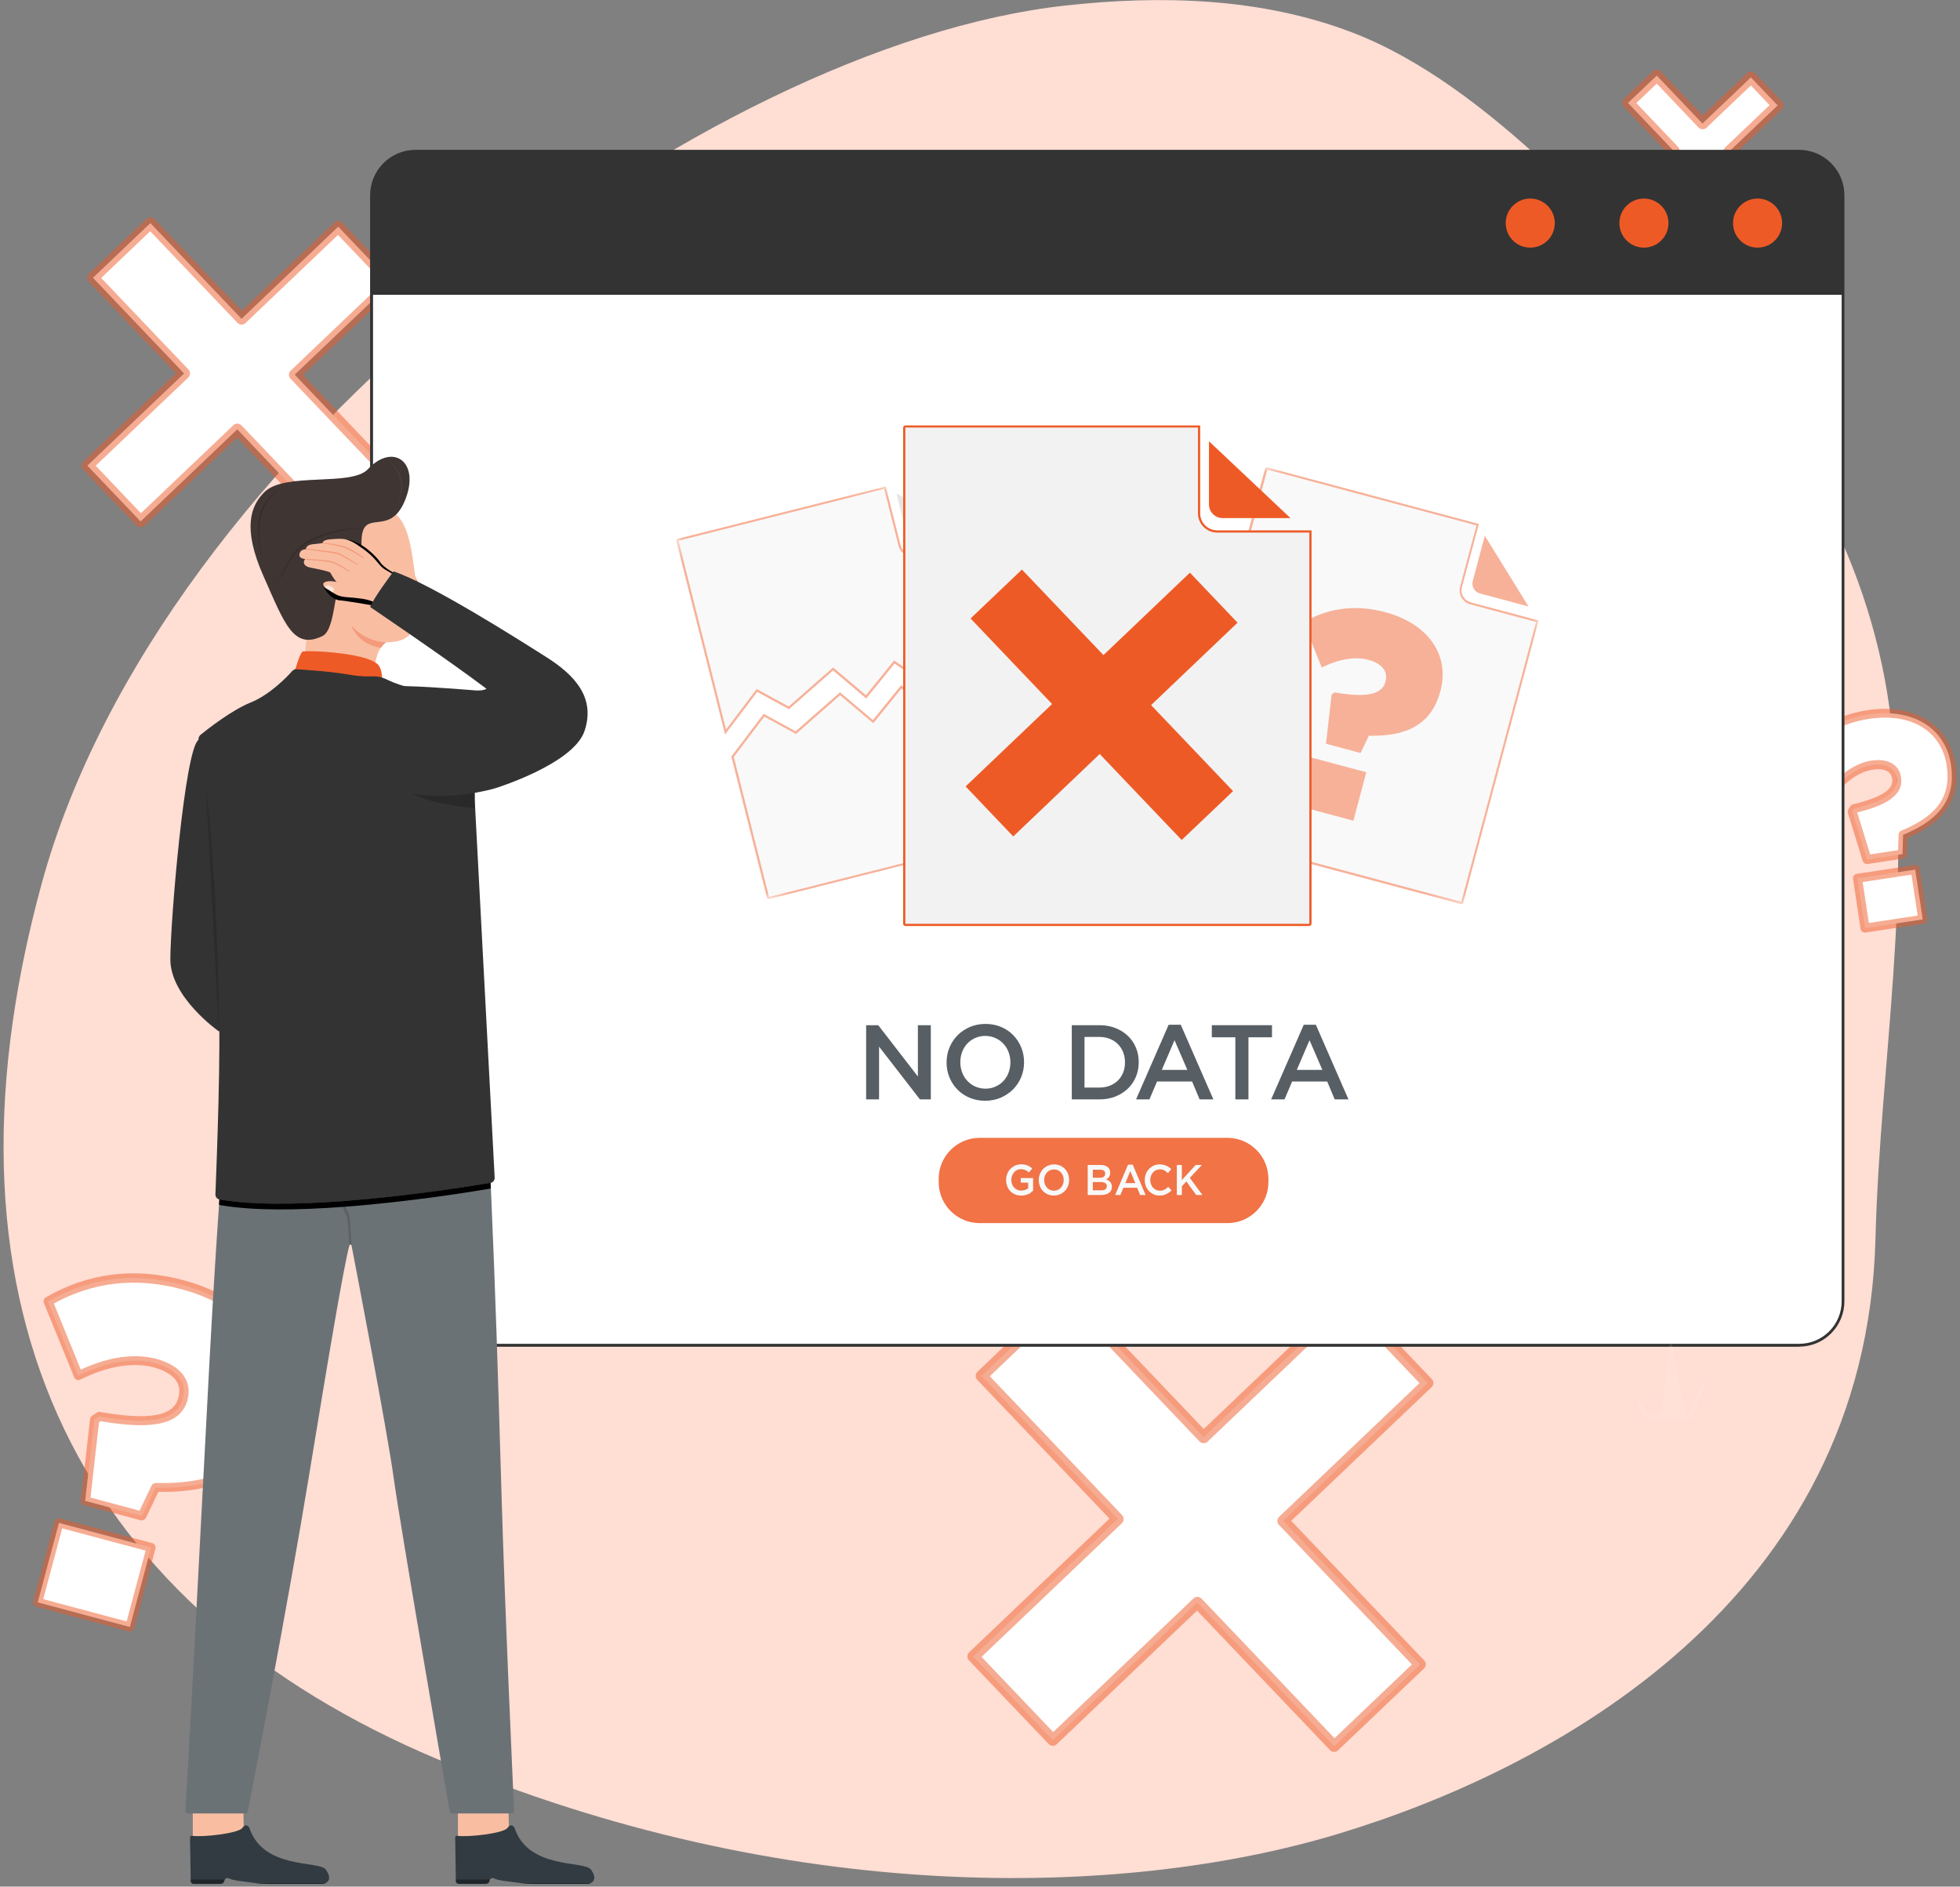 <svg width="214" height="206" viewBox="0 0 214 206" fill="none" xmlns="http://www.w3.org/2000/svg">
<rect x="0" y="0" width="214" height="206" fill="#808080" stroke="none"/>
<g clip-path="url(#clip0_5314_5537)">
<path d="M169.01 18.15C162.32 11.9 155.09 6.4 147.65 3.55C137.68 -0.27 126.75 -0.54 116.38 0.6C76.95 4.89 17.46 49.14 4.54 96.52C-8.38 143.9 9.64 176 47.71 192.06C85.78 208.11 122.5 207.33 145.96 200.28C169.42 193.23 203.75 174.83 204.77 135.28C205.27 115.91 209 96.44 206.27 77.09C203.87 60.1 195.11 45.99 184.53 34.31C179.85 29.14 174.62 23.38 169.01 18.14V18.15Z" fill="#FFDED4"/>
<path d="M107.17 150.24L116.54 141.32L131.41 156.93L147.19 141.9L155.88 151.02L140.1 166.05L155.05 181.75L145.68 190.67L130.73 174.97L114.95 190L106.26 180.88L122.04 165.85L107.17 150.24Z" fill="white"/>
<path opacity="0.5" d="M145.68 191.3C145.51 191.3 145.35 191.23 145.22 191.1L130.7 175.86L115.38 190.45C115.26 190.57 115.1 190.63 114.93 190.62C114.76 190.62 114.6 190.55 114.49 190.42L105.8 181.3C105.56 181.05 105.57 180.65 105.82 180.41L121.14 165.82L106.7 150.66C106.58 150.54 106.52 150.38 106.53 150.21C106.54 150.04 106.6 149.88 106.73 149.77L116.1 140.85C116.35 140.61 116.75 140.62 116.99 140.87L131.43 156.03L146.75 141.43C146.87 141.31 147.03 141.25 147.2 141.26C147.37 141.26 147.53 141.33 147.64 141.46L156.33 150.58C156.45 150.7 156.51 150.86 156.5 151.03C156.49 151.2 156.43 151.36 156.3 151.47L140.98 166.06L155.5 181.3C155.62 181.42 155.68 181.58 155.67 181.75C155.66 181.92 155.6 182.08 155.47 182.19L146.1 191.11C145.98 191.23 145.82 191.28 145.66 191.28L145.68 191.3ZM130.73 174.35C130.9 174.35 131.06 174.42 131.19 174.55L145.71 189.79L154.16 181.74L139.64 166.5C139.52 166.38 139.46 166.22 139.47 166.05C139.48 165.88 139.54 165.72 139.67 165.61L154.99 151.02L147.17 142.81L131.85 157.41C131.73 157.53 131.57 157.59 131.4 157.58C131.23 157.58 131.07 157.51 130.96 157.38L116.52 142.22L108.07 150.27L122.51 165.43C122.75 165.68 122.74 166.08 122.49 166.32L107.17 180.91L114.99 189.12L130.31 174.53C130.43 174.41 130.59 174.36 130.75 174.36L130.73 174.35Z" fill="#EE5A26"/>
<path d="M10.149 30.33L16.419 24.36L26.369 34.81L36.929 24.75L42.739 30.85L32.179 40.91L42.179 51.41L35.909 57.38L25.909 46.88L15.349 56.94L9.539 50.84L20.099 40.78L10.149 30.33Z" fill="white"/>
<path opacity="0.5" d="M35.919 58.01C35.749 58.01 35.589 57.94 35.459 57.81L25.889 47.77L15.789 57.39C15.539 57.63 15.139 57.62 14.899 57.37L9.089 51.27C8.969 51.15 8.909 50.99 8.919 50.82C8.929 50.65 8.989 50.49 9.119 50.38L19.219 40.76L9.699 30.77C9.459 30.52 9.469 30.12 9.719 29.88L15.989 23.91C16.109 23.79 16.269 23.73 16.439 23.74C16.609 23.74 16.769 23.81 16.879 23.94L26.399 33.93L36.499 24.31C36.619 24.19 36.779 24.13 36.949 24.14C37.119 24.14 37.279 24.21 37.389 24.34L43.199 30.44C43.439 30.69 43.429 31.09 43.179 31.33L33.079 40.95L42.649 50.99C42.769 51.11 42.829 51.27 42.819 51.44C42.809 51.61 42.749 51.77 42.619 51.88L36.349 57.85C36.229 57.97 36.069 58.02 35.909 58.02L35.919 58.01ZM25.909 46.25C26.079 46.25 26.239 46.32 26.369 46.45L35.939 56.49L41.289 51.39L31.719 41.35C31.599 41.23 31.539 41.07 31.549 40.9C31.559 40.73 31.619 40.57 31.749 40.46L41.849 30.84L36.909 25.65L26.809 35.27C26.689 35.39 26.529 35.45 26.359 35.44C26.189 35.44 26.029 35.37 25.919 35.24L16.399 25.25L11.049 30.35L20.569 40.34C20.809 40.59 20.799 40.99 20.549 41.23L10.449 50.85L15.389 56.04L25.489 46.42C25.609 46.3 25.769 46.25 25.929 46.25H25.909Z" fill="#EE5A26"/>
<path d="M177.749 11.24L180.889 8.25L185.879 13.49L191.169 8.45L194.089 11.51L188.799 16.55L193.819 21.82L190.679 24.81L185.659 19.54L180.369 24.58L177.449 21.52L182.739 16.48L177.749 11.24Z" fill="white"/>
<path opacity="0.5" d="M190.67 25.43C190.5 25.43 190.34 25.36 190.21 25.23L185.63 20.42L180.79 25.03C180.54 25.27 180.14 25.26 179.9 25.01L176.98 21.95C176.86 21.83 176.8 21.67 176.81 21.5C176.82 21.33 176.88 21.17 177.01 21.06L181.85 16.45L177.3 11.67C177.06 11.42 177.07 11.02 177.32 10.78L180.46 7.79C180.58 7.67 180.74 7.61 180.91 7.62C181.08 7.62 181.24 7.69 181.35 7.82L185.9 12.6L190.74 7.99C190.99 7.75 191.39 7.76 191.63 8.01L194.55 11.07C194.67 11.19 194.73 11.35 194.72 11.52C194.72 11.69 194.65 11.85 194.52 11.96L189.68 16.57L194.26 21.38C194.38 21.5 194.44 21.66 194.43 21.83C194.42 22 194.36 22.16 194.23 22.27L191.09 25.26C190.97 25.38 190.81 25.43 190.65 25.43H190.67ZM185.65 18.9C185.82 18.9 185.98 18.97 186.11 19.1L190.69 23.91L192.92 21.79L188.34 16.98C188.22 16.86 188.16 16.7 188.17 16.53C188.18 16.36 188.24 16.2 188.37 16.09L193.21 11.48L191.17 9.33L186.33 13.94C186.21 14.06 186.05 14.12 185.88 14.11C185.71 14.11 185.55 14.04 185.44 13.91L180.89 9.13L178.66 11.25L183.21 16.03C183.45 16.28 183.44 16.68 183.19 16.92L178.35 21.53L180.39 23.68L185.23 19.07C185.35 18.95 185.51 18.9 185.67 18.9H185.65Z" fill="#EE5A26"/>
<path d="M202.81 95.9L209.11 94.95L209.93 100.39L203.63 101.34L202.81 95.9ZM202.23 88.62L202.44 88.29C206.1 87.41 207.28 86.35 207.08 84.97V84.94C206.91 83.85 205.95 83.31 204.41 83.54C202.91 83.77 201.36 84.79 200.06 86.36L196.22 82.62C197.88 80.37 200.32 78.56 204 78.01C208.7 77.3 212.39 79.36 213.02 83.52V83.58C213.64 87.61 211.21 89.75 207.79 91.15L207.72 93.26L203.85 93.85L202.24 88.63L202.23 88.62Z" fill="white"/>
<path opacity="0.5" d="M203.63 101.83C203.39 101.83 203.18 101.66 203.14 101.41L202.32 95.97C202.28 95.7 202.46 95.45 202.73 95.41L209.03 94.46C209.3 94.42 209.55 94.6 209.59 94.87L210.41 100.31C210.43 100.44 210.4 100.57 210.32 100.68C210.24 100.79 210.13 100.86 210 100.87L203.7 101.82C203.7 101.82 203.65 101.82 203.63 101.82V101.83ZM203.37 96.31L204.05 100.78L209.38 99.97L208.7 95.5L203.37 96.31ZM203.84 94.34C203.63 94.34 203.43 94.2 203.37 93.99L201.76 88.77C201.72 88.63 201.74 88.48 201.82 88.36L202.03 88.03C202.1 87.92 202.21 87.85 202.33 87.82C206.38 86.85 206.7 85.77 206.59 85.05V85.02C206.53 84.63 206.34 84.36 206.02 84.19C205.65 83.99 205.12 83.94 204.48 84.04C203.11 84.25 201.67 85.19 200.43 86.69C200.34 86.8 200.21 86.86 200.08 86.87C199.94 86.87 199.81 86.83 199.71 86.73L195.87 82.99C195.69 82.82 195.67 82.54 195.82 82.35C197.79 79.67 200.52 78.06 203.92 77.54C209 76.77 212.84 79.15 213.5 83.46V83.52C213.81 85.54 213.41 87.27 212.3 88.67C211.42 89.78 210.1 90.71 208.26 91.49L208.2 93.28C208.2 93.52 208.02 93.71 207.78 93.75L203.91 94.34C203.91 94.34 203.86 94.34 203.84 94.34ZM202.78 88.72L204.19 93.29L207.24 92.83L207.3 91.13C207.3 90.94 207.43 90.77 207.61 90.69C211.52 89.09 213.04 86.92 212.55 83.65V83.59C211.97 79.8 208.65 77.8 204.08 78.49C201.09 78.94 198.67 80.31 196.88 82.57L200.03 85.64C201.35 84.19 202.86 83.27 204.34 83.05C205.21 82.92 205.93 83.01 206.49 83.31C207.09 83.63 207.46 84.17 207.56 84.86V84.89C207.9 87.11 205.23 88.1 202.78 88.71V88.72Z" fill="#EE5A26"/>
<path d="M6.439 166.28L16.499 168.97L14.179 177.65L4.119 174.96L6.439 166.28ZM10.319 155.01L10.849 154.66C16.909 155.73 19.369 154.91 19.959 152.72V152.67C20.439 150.93 19.349 149.49 16.889 148.84C14.489 148.2 11.509 148.71 8.529 150.22L5.219 142.11C9.169 139.83 14.009 138.71 19.879 140.28C27.389 142.29 31.559 147.78 29.779 154.42L29.749 154.52C28.029 160.95 22.999 162.57 16.969 162.43L15.479 165.53L9.299 163.88L10.299 155.01H10.319Z" fill="white"/>
<path opacity="0.5" d="M14.18 178.14C14.18 178.14 14.089 178.14 14.05 178.12L3.99 175.43C3.73 175.36 3.57 175.09 3.64 174.83L5.96 166.15C6.03 165.89 6.3 165.73 6.56 165.8L16.619 168.49C16.75 168.52 16.849 168.61 16.919 168.72C16.989 168.83 17 168.97 16.97 169.09L14.649 177.77C14.62 177.9 14.53 178 14.419 178.07C14.339 178.11 14.259 178.14 14.169 178.14H14.18ZM4.72 174.61L13.829 177.04L15.899 169.31L6.79 166.88L4.72 174.61ZM15.499 166.02C15.499 166.02 15.419 166.02 15.37 166L9.19 164.35C8.95 164.29 8.8 164.06 8.83 163.82L9.83 154.95C9.85 154.8 9.93 154.67 10.05 154.59L10.579 154.24C10.69 154.17 10.809 154.14 10.94 154.17C17.82 155.39 19.119 153.96 19.489 152.58V152.53C19.689 151.82 19.57 151.18 19.149 150.64C18.689 150.05 17.869 149.59 16.779 149.3C14.52 148.7 11.68 149.17 8.77 150.64C8.65 150.7 8.5 150.71 8.38 150.66C8.25 150.61 8.15 150.51 8.1 150.38L4.79 142.27C4.7 142.04 4.79 141.78 5 141.66C9.63 138.98 14.68 138.35 20.029 139.78C23.869 140.81 26.88 142.72 28.73 145.3C30.64 147.97 31.18 151.15 30.279 154.52L30.25 154.62C29.41 157.75 27.73 160.01 25.23 161.35C23.2 162.44 20.599 162.94 17.29 162.9L15.94 165.72C15.86 165.89 15.68 166 15.499 166V166.02ZM9.86 163.51L15.239 164.95L16.549 162.21C16.63 162.04 16.809 161.92 17.009 161.93C20.29 162 22.84 161.54 24.779 160.5C27.049 159.28 28.529 157.29 29.309 154.39L29.34 154.29C30.16 151.22 29.68 148.32 27.95 145.9C26.23 143.5 23.41 141.72 19.79 140.76C14.85 139.44 10.169 139.97 5.88 142.33L8.82 149.55C11.78 148.16 14.68 147.74 17.049 148.37C18.36 148.72 19.34 149.29 19.939 150.05C20.559 150.84 20.75 151.79 20.48 152.8V152.85C19.77 155.47 16.84 156.19 10.989 155.18L10.809 155.3L9.88 163.52L9.86 163.51Z" fill="#EE5A26"/>
<path fill-rule="evenodd" clip-rule="evenodd" d="M196.429 16.52C197.699 16.52 198.929 17.03 199.829 17.93C200.729 18.83 201.239 20.05 201.239 21.33V142.08C201.239 143.35 200.729 144.58 199.829 145.48C198.929 146.38 197.709 146.89 196.429 146.89H45.379C44.099 146.89 42.879 146.38 41.979 145.48C41.079 144.58 40.569 143.35 40.569 142.08V21.33C40.569 20.05 41.079 18.83 41.979 17.93C42.879 17.03 44.099 16.52 45.379 16.52H196.429Z" fill="white"/>
<path d="M196.429 147.05H45.379C44.049 147.05 42.799 146.53 41.869 145.6C40.929 144.66 40.409 143.41 40.409 142.09V21.33C40.409 20 40.929 18.76 41.859 17.82C42.799 16.88 44.049 16.36 45.369 16.36H196.419C197.749 16.36 198.989 16.88 199.929 17.82C200.869 18.76 201.379 20 201.379 21.33V142.08C201.379 143.41 200.859 144.65 199.929 145.59C198.989 146.53 197.749 147.04 196.419 147.04L196.429 147.05ZM45.379 16.68C44.139 16.68 42.969 17.16 42.089 18.04C41.209 18.92 40.729 20.09 40.729 21.33V142.08C40.729 143.32 41.209 144.49 42.089 145.37C42.969 146.25 44.129 146.73 45.379 146.73H196.429C197.669 146.73 198.839 146.25 199.719 145.37C200.599 144.49 201.079 143.32 201.079 142.08V21.33C201.079 20.09 200.599 18.92 199.719 18.04C198.839 17.16 197.679 16.68 196.429 16.68H45.379Z" fill="#333333"/>
<path fill-rule="evenodd" clip-rule="evenodd" d="M196.429 16.52C199.079 16.52 201.239 18.67 201.239 21.33V32.19H40.569V21.33C40.569 18.67 42.719 16.52 45.379 16.52H196.429Z" fill="#333333"/>
<path d="M191.9 27.04C193.38 27.04 194.58 25.84 194.58 24.36C194.58 22.88 193.38 21.68 191.9 21.68C190.42 21.68 189.22 22.88 189.22 24.36C189.22 25.84 190.42 27.04 191.9 27.04Z" fill="#EE5A26"/>
<path d="M179.49 27.04C180.97 27.04 182.17 25.84 182.17 24.36C182.17 22.88 180.97 21.68 179.49 21.68C178.009 21.68 176.81 22.88 176.81 24.36C176.81 25.84 178.009 27.04 179.49 27.04Z" fill="#EE5A26"/>
<path d="M167.079 27.04C168.56 27.04 169.759 25.84 169.759 24.36C169.759 22.88 168.56 21.68 167.079 21.68C165.599 21.68 164.399 22.88 164.399 24.36C164.399 25.84 165.599 27.04 167.079 27.04Z" fill="#EE5A26"/>
<g opacity="0.47">
<mask id="mask0_5314_5537" style="mask-type:luminance" maskUnits="userSpaceOnUse" x="73" y="53" width="43" height="46">
<path d="M115.209 53.14H73.869V98.14H115.209V53.14Z" fill="white"/>
</mask>
<g mask="url(#mask0_5314_5537)">
<path d="M110.888 73.33L115.118 90.12C115.118 90.12 115.098 90.22 115.048 90.23L83.968 98.06C83.918 98.07 83.868 98.04 83.858 98L79.988 82.63L83.428 78.09L86.898 79.99L91.738 75.75L95.338 78.79L98.418 74.99L101.898 77.32L105.648 73.32L108.428 76.31L110.898 73.33H110.888Z" fill="#F2F2F2"/>
<path d="M83.949 98.18C83.949 98.18 83.879 98.18 83.839 98.15C83.789 98.12 83.759 98.08 83.739 98.02L79.849 82.6L83.379 77.94L86.869 79.85L91.719 75.59L95.309 78.62L98.379 74.83L101.859 77.16L105.629 73.14L108.409 76.13L110.939 73.07L115.229 90.08C115.259 90.19 115.189 90.31 115.069 90.33L83.989 98.16C83.989 98.16 83.949 98.16 83.939 98.16L83.949 98.18ZM80.119 82.65L83.969 97.94L114.999 90.12L110.829 73.59L108.429 76.5L105.639 73.5L101.909 77.48L98.439 75.16L95.349 78.97L91.729 75.91L86.909 80.14L83.449 78.25L80.109 82.66L80.119 82.65Z" fill="#EE5A26"/>
<path d="M107.129 58.75L110.119 70.62L107.659 73.6L104.879 70.61L101.129 74.61L97.649 72.28L94.569 76.08L90.969 73.04L86.129 77.28L82.659 75.38L79.219 79.92L73.959 59.05C73.959 59.05 73.979 58.95 74.029 58.94L96.629 53.25L98.229 59.6C98.409 60.33 99.189 60.77 99.959 60.57L107.139 58.76L107.129 58.75Z" fill="#F2F2F2"/>
<path d="M79.159 80.19L73.839 59.08C73.809 58.97 73.879 58.86 73.989 58.83L96.709 53.11L98.339 59.57C98.509 60.24 99.219 60.63 99.919 60.46L107.209 58.62L110.249 70.67L107.659 73.8L104.869 70.8L101.139 74.78L97.669 72.46L94.579 76.27L90.959 73.21L86.139 77.44L82.679 75.55L79.159 80.2V80.19ZM74.079 59.04L79.269 79.65L82.619 75.23L86.109 77.14L90.959 72.88L94.549 75.91L97.619 72.12L101.099 74.45L104.869 70.43L107.649 73.42L109.989 70.59L107.039 58.89L99.979 60.67C99.149 60.88 98.309 60.41 98.109 59.61L96.539 53.38L74.079 59.04Z" fill="#EE5A26"/>
<path d="M99.029 58.48L97.869 53.87L105.559 57.91L100.349 59.22C99.759 59.37 99.179 59.04 99.039 58.48" fill="#CACACA"/>
</g>
</g>
<g opacity="0.47">
<mask id="mask1_5314_5537" style="mask-type:luminance" maskUnits="userSpaceOnUse" x="127" y="51" width="41" height="48">
<path d="M167.959 51.06H127.789V98.68H167.959V51.06Z" fill="white"/>
</mask>
<g mask="url(#mask1_5314_5537)">
<path d="M167.859 67.82L159.659 98.52C159.649 98.57 159.589 98.6 159.539 98.59L127.939 90.15C127.889 90.14 127.859 90.08 127.869 90.03L138.239 51.21C138.249 51.16 138.309 51.13 138.359 51.14L161.339 57.28L159.519 64.08C159.309 64.86 159.779 65.67 160.559 65.88L167.859 67.83V67.82Z" fill="#F2F2F2"/>
<path d="M159.559 98.71C159.559 98.71 159.519 98.71 159.499 98.71L127.899 90.27C127.789 90.24 127.719 90.12 127.749 90.01L138.119 51.19C138.149 51.08 138.269 51.01 138.379 51.04L161.469 57.21L159.619 64.12C159.529 64.47 159.569 64.83 159.759 65.14C159.939 65.45 160.229 65.67 160.579 65.77L167.989 67.75L159.759 98.56C159.749 98.62 159.709 98.66 159.659 98.69C159.629 98.71 159.589 98.72 159.549 98.72L159.559 98.71ZM127.989 90.04L159.549 98.47L167.719 67.91L160.539 65.99C159.699 65.76 159.189 64.89 159.419 64.05L161.209 57.37L138.369 51.27L128.009 90.05L127.989 90.04Z" fill="#EE5A26"/>
<path d="M160.799 63.44L162.119 58.5L166.889 66.22L161.589 64.8C160.989 64.64 160.639 64.03 160.799 63.43" fill="#EE5A26"/>
<path d="M143.049 82.68L149.179 84.32L147.769 89.61L141.639 87.97L143.049 82.68ZM145.409 75.81L145.729 75.6C149.419 76.25 150.919 75.75 151.279 74.42V74.39C151.569 73.33 150.909 72.45 149.409 72.05C147.949 71.66 146.129 71.97 144.319 72.89L142.309 67.95C144.719 66.56 147.659 65.88 151.239 66.84C155.809 68.06 158.349 71.41 157.269 75.45L157.249 75.51C156.199 79.43 153.139 80.41 149.459 80.33L148.549 82.22L144.779 81.21L145.389 75.81H145.409Z" fill="#EE5A26"/>
</g>
</g>
<path d="M143.079 58.03V100.86C143.079 100.93 143.019 100.99 142.949 100.99H98.859C98.79 100.99 98.73 100.93 98.73 100.86V46.7C98.73 46.63 98.79 46.57 98.859 46.57H130.919V56.05C130.919 57.14 131.799 58.03 132.899 58.03H143.079Z" fill="#F2F2F2"/>
<path d="M142.949 101.11H98.859C98.719 101.11 98.609 101 98.609 100.86V46.7C98.609 46.56 98.719 46.45 98.859 46.45H131.039V56.05C131.039 57.08 131.869 57.91 132.899 57.91H143.199V100.85C143.199 100.99 143.089 101.1 142.949 101.1V101.11ZM98.859 46.69C98.859 46.69 98.849 46.69 98.849 46.7V100.86C98.849 100.86 98.849 100.87 98.859 100.87H142.949C142.949 100.87 142.959 100.87 142.959 100.86V58.15H132.899C131.739 58.15 130.799 57.21 130.799 56.05V46.68H98.859V46.69Z" fill="#EE5A26"/>
<path d="M131.999 55.07V48.18L140.899 56.57H133.499C132.669 56.57 131.999 55.9 131.999 55.07Z" fill="#EE5A26"/>
<path d="M105.97 67.53L111.58 62.19L120.48 71.53L129.92 62.53L135.12 67.99L125.68 76.99L134.63 86.38L129.02 91.72L120.07 82.33L110.63 91.33L105.43 85.87L114.87 76.87L105.97 67.53Z" fill="#EE5A26"/>
<g opacity="0.85">
<path d="M134.009 133.55H106.969C104.489 133.55 102.489 131.54 102.489 129.07V128.72C102.489 126.24 104.499 124.24 106.969 124.24H134.009C136.489 124.24 138.489 126.25 138.489 128.72V129.07C138.489 131.55 136.479 133.55 134.009 133.55Z" fill="#EE5A26"/>
<path d="M100.219 111.94H101.629V120.04H100.439L95.979 114.28V120.04H94.569V111.94H95.889L100.219 117.54V111.94Z" fill="#394249"/>
<path d="M111.5 117.6C111.29 118.11 111 118.55 110.62 118.94C110.24 119.32 109.79 119.62 109.28 119.85C108.76 120.07 108.19 120.19 107.57 120.19C106.95 120.19 106.37 120.08 105.86 119.86C105.34 119.64 104.9 119.34 104.53 118.96C104.16 118.58 103.87 118.14 103.66 117.63C103.45 117.12 103.35 116.58 103.35 116.01C103.35 115.44 103.45 114.9 103.66 114.39C103.87 113.88 104.16 113.44 104.54 113.05C104.92 112.67 105.36 112.37 105.88 112.14C106.4 111.92 106.97 111.8 107.59 111.8C108.21 111.8 108.79 111.91 109.3 112.13C109.82 112.35 110.26 112.65 110.63 113.03C111 113.41 111.29 113.85 111.5 114.36C111.71 114.87 111.81 115.41 111.81 115.98C111.81 116.55 111.71 117.09 111.5 117.6ZM110.12 114.88C109.99 114.53 109.8 114.22 109.55 113.96C109.31 113.7 109.02 113.49 108.68 113.34C108.34 113.19 107.97 113.11 107.57 113.11C107.17 113.11 106.8 113.19 106.47 113.34C106.13 113.49 105.85 113.69 105.61 113.95C105.37 114.21 105.18 114.51 105.05 114.86C104.92 115.21 104.85 115.58 104.85 115.98C104.85 116.38 104.92 116.75 105.05 117.1C105.18 117.45 105.37 117.76 105.62 118.02C105.86 118.28 106.15 118.49 106.49 118.64C106.83 118.79 107.2 118.87 107.6 118.87C108 118.87 108.37 118.79 108.7 118.64C109.03 118.49 109.32 118.29 109.56 118.03C109.8 117.77 109.99 117.47 110.12 117.12C110.25 116.77 110.32 116.4 110.32 116C110.32 115.6 110.25 115.23 110.12 114.88Z" fill="#394249"/>
<path d="M124.02 117.58C123.81 118.08 123.52 118.51 123.14 118.87C122.76 119.23 122.3 119.52 121.78 119.73C121.25 119.94 120.67 120.04 120.04 120.04H117.02V111.94H120.04C120.67 111.94 121.25 112.04 121.78 112.25C122.31 112.45 122.76 112.74 123.14 113.1C123.52 113.46 123.82 113.89 124.02 114.38C124.23 114.87 124.33 115.41 124.33 115.98C124.33 116.55 124.23 117.08 124.02 117.58ZM122.63 114.89C122.49 114.55 122.31 114.26 122.06 114.01C121.82 113.76 121.52 113.57 121.17 113.43C120.82 113.29 120.44 113.22 120.01 113.22H118.41V118.75H120.01C120.44 118.75 120.82 118.68 121.17 118.55C121.52 118.41 121.81 118.22 122.06 117.98C122.3 117.74 122.49 117.45 122.63 117.11C122.77 116.77 122.83 116.4 122.83 116C122.83 115.6 122.76 115.23 122.63 114.89Z" fill="#394249"/>
<path d="M132.479 120.04H130.979L130.159 118.09H126.329L125.499 120.04H124.039L127.599 111.89H128.919L132.479 120.04ZM128.239 113.58L126.849 116.82H129.639L128.239 113.58Z" fill="#394249"/>
<path d="M136.31 120.04H134.88V113.26H132.31V111.94H138.88V113.26H136.31V120.04Z" fill="#394249"/>
<path d="M147.229 120.04H145.729L144.909 118.09H141.079L140.249 120.04H138.789L142.349 111.89H143.669L147.229 120.04ZM142.979 113.58L141.589 116.82H144.379L142.979 113.58Z" fill="#394249"/>
<path d="M112.57 130.23C112.47 130.29 112.37 130.35 112.26 130.39C112.15 130.44 112.03 130.47 111.9 130.5C111.77 130.53 111.64 130.54 111.5 130.54C111.25 130.54 111.03 130.5 110.82 130.41C110.62 130.32 110.44 130.21 110.3 130.05C110.16 129.9 110.05 129.72 109.97 129.51C109.89 129.3 109.85 129.08 109.85 128.84C109.85 128.6 109.89 128.39 109.97 128.18C110.05 127.97 110.16 127.79 110.31 127.64C110.46 127.49 110.63 127.36 110.83 127.27C111.03 127.18 111.25 127.13 111.49 127.13C111.63 127.13 111.76 127.14 111.87 127.16C111.98 127.18 112.09 127.21 112.18 127.25C112.27 127.29 112.37 127.33 112.45 127.39C112.54 127.44 112.62 127.51 112.7 127.58L112.35 128.02C112.29 127.97 112.23 127.92 112.16 127.87C112.1 127.83 112.03 127.79 111.96 127.76C111.89 127.73 111.81 127.71 111.73 127.69C111.65 127.67 111.56 127.66 111.46 127.66C111.31 127.66 111.18 127.69 111.05 127.75C110.92 127.81 110.82 127.89 110.72 128C110.63 128.11 110.56 128.23 110.5 128.37C110.45 128.51 110.42 128.66 110.42 128.82C110.42 128.99 110.45 129.15 110.5 129.29C110.55 129.43 110.62 129.56 110.72 129.66C110.82 129.76 110.93 129.85 111.06 129.91C111.19 129.97 111.34 130 111.5 130C111.65 130 111.79 129.98 111.92 129.93C112.05 129.88 112.17 129.82 112.26 129.75V129.13H111.45V128.63H112.8V130.01C112.72 130.08 112.63 130.14 112.54 130.21L112.57 130.23Z" fill="#F7F7F7"/>
<path d="M116.61 129.49C116.53 129.7 116.41 129.88 116.27 130.03C116.12 130.18 115.95 130.31 115.74 130.4C115.54 130.49 115.31 130.54 115.07 130.54C114.83 130.54 114.6 130.5 114.4 130.41C114.2 130.32 114.02 130.2 113.88 130.05C113.73 129.9 113.62 129.72 113.54 129.51C113.46 129.3 113.42 129.09 113.42 128.85C113.42 128.61 113.46 128.4 113.54 128.19C113.62 127.98 113.74 127.8 113.88 127.65C114.03 127.5 114.2 127.37 114.41 127.28C114.62 127.19 114.84 127.14 115.08 127.14C115.32 127.14 115.55 127.18 115.75 127.27C115.95 127.36 116.13 127.48 116.27 127.63C116.41 127.78 116.53 127.96 116.61 128.17C116.69 128.38 116.73 128.6 116.73 128.83C116.73 129.06 116.69 129.28 116.61 129.49ZM116.07 128.4C116.02 128.26 115.94 128.13 115.85 128.03C115.76 127.93 115.64 127.84 115.51 127.78C115.38 127.72 115.23 127.69 115.07 127.69C114.91 127.69 114.77 127.72 114.64 127.78C114.51 127.84 114.4 127.92 114.3 128.03C114.21 128.13 114.13 128.26 114.08 128.4C114.03 128.54 114 128.69 114 128.85C114 129.01 114.03 129.16 114.08 129.3C114.13 129.44 114.21 129.57 114.3 129.67C114.4 129.78 114.51 129.86 114.64 129.92C114.77 129.98 114.92 130.01 115.07 130.01C115.22 130.01 115.37 129.98 115.5 129.92C115.63 129.86 115.74 129.78 115.84 129.67C115.93 129.57 116.01 129.44 116.06 129.3C116.11 129.16 116.14 129.01 116.14 128.85C116.14 128.69 116.11 128.54 116.06 128.4H116.07Z" fill="#F7F7F7"/>
<path d="M120.94 127.43C121.13 127.58 121.22 127.79 121.22 128.05C121.22 128.15 121.21 128.24 121.18 128.32C121.15 128.4 121.12 128.47 121.08 128.52C121.04 128.58 120.99 128.63 120.94 128.67C120.88 128.71 120.83 128.75 120.77 128.78C120.86 128.81 120.95 128.85 121.02 128.9C121.1 128.95 121.16 129 121.22 129.06C121.28 129.12 121.32 129.2 121.35 129.28C121.38 129.37 121.4 129.46 121.4 129.58C121.4 129.73 121.37 129.86 121.32 129.97C121.26 130.08 121.19 130.18 121.08 130.25C120.98 130.33 120.85 130.38 120.71 130.42C120.57 130.46 120.41 130.48 120.23 130.48H118.76V127.2H120.18C120.5 127.2 120.75 127.28 120.94 127.43ZM120.51 128.48C120.62 128.41 120.67 128.29 120.67 128.14C120.67 128 120.62 127.9 120.53 127.83C120.44 127.76 120.3 127.72 120.12 127.72H119.32V128.6H120.08C120.26 128.6 120.41 128.56 120.51 128.49V128.48ZM120.69 129.86C120.8 129.78 120.85 129.67 120.85 129.52C120.85 129.38 120.8 129.27 120.69 129.19C120.58 129.11 120.42 129.07 120.2 129.07H119.32V129.97H120.24C120.43 129.97 120.58 129.93 120.69 129.86Z" fill="#F7F7F7"/>
<path d="M125.07 130.48H124.48L124.16 129.69H122.66L122.33 130.48H121.76L123.16 127.17H123.68L125.08 130.48H125.07ZM123.41 127.87L122.87 129.18H123.96L123.41 127.87Z" fill="#F7F7F7"/>
<path d="M127.639 130.2C127.549 130.27 127.449 130.33 127.349 130.38C127.249 130.43 127.129 130.47 127.009 130.5C126.889 130.53 126.749 130.54 126.599 130.54C126.369 130.54 126.149 130.5 125.959 130.41C125.769 130.32 125.589 130.2 125.449 130.05C125.309 129.9 125.189 129.72 125.109 129.51C125.029 129.3 124.989 129.08 124.989 128.84C124.989 128.6 125.029 128.39 125.109 128.18C125.189 127.97 125.299 127.79 125.449 127.64C125.599 127.49 125.769 127.36 125.969 127.27C126.169 127.18 126.389 127.14 126.629 127.14C126.779 127.14 126.909 127.15 127.029 127.18C127.149 127.21 127.259 127.24 127.359 127.29C127.459 127.34 127.549 127.39 127.639 127.45C127.729 127.51 127.799 127.58 127.879 127.66L127.519 128.09C127.389 127.97 127.259 127.87 127.119 127.79C126.979 127.71 126.819 127.68 126.639 127.68C126.489 127.68 126.349 127.71 126.219 127.77C126.089 127.83 125.979 127.91 125.889 128.02C125.799 128.12 125.719 128.25 125.669 128.39C125.619 128.53 125.589 128.68 125.589 128.84C125.589 129 125.619 129.15 125.669 129.3C125.719 129.44 125.789 129.57 125.889 129.67C125.979 129.78 126.089 129.86 126.219 129.92C126.349 129.98 126.489 130.01 126.639 130.01C126.829 130.01 126.999 129.97 127.139 129.9C127.279 129.82 127.419 129.72 127.549 129.59L127.909 129.97C127.829 130.06 127.739 130.14 127.649 130.21L127.639 130.2Z" fill="#F7F7F7"/>
<path d="M131.289 130.48H130.609L129.529 129L129.039 129.53V130.48H128.489V127.2H129.039V128.85L130.549 127.2H131.229L129.909 128.61L131.289 130.48Z" fill="#F7F7F7"/>
</g>
<path d="M44.91 61.44C44.91 61.39 44.89 61.34 44.86 61.3C44.79 61.2 44.67 61.05 44.64 61.4C44.6 61.8 45.1 63.54 45.44 64.15C45.52 64.29 45.49 64.46 45.36 64.56L45.14 64.73C45.07 64.78 45.02 64.86 45.02 64.95C45.02 65.05 45.07 65.15 45.33 65.09C45.8 64.99 46.23 64.39 45.95 64C45.68 63.62 45.01 62.59 44.91 61.44Z" fill="#F49B7C"/>
<path d="M45.599 66.4C45.599 66.61 45.579 66.81 45.559 66.99C45.339 69.46 44.159 70.14 42.139 70.13C38.349 70.11 34.939 64.87 34.379 62.53C33.389 58.4 34.979 58.11 37.929 56.52C44.399 53.03 44.769 58.83 45.349 63.03C45.539 64.38 45.619 65.49 45.589 66.4" fill="#F9BEA2"/>
<path d="M38.59 63.78C38.56 63.95 38.52 64.1 38.45 64.25C38.45 64.25 37.84 64.73 37.18 64.05C37.11 63.98 37.03 63.9 36.96 63.81C36.1 62.82 35.06 60.99 36.29 60.28C36.41 60.21 36.52 60.16 36.62 60.12C37.75 59.73 38.39 60.95 38.36 61.79C38.37 61.86 38.63 63.24 38.49 63.84C38.49 63.84 38.53 63.83 38.6 63.78" fill="#F9BEA2"/>
<path d="M38.59 63.78C38.52 63.83 38.48 63.84 38.48 63.84C38.62 63.23 38.36 61.85 38.35 61.79C38.37 61.85 38.73 62.91 38.58 63.78" fill="#F9BEA2"/>
<path d="M36.429 61.29C36.319 61.8 36.619 62.24 36.939 62.65C37.279 63.07 37.409 63.15 37.539 63.22C37.669 63.3 37.789 63.3 37.849 63.16C37.899 63.02 37.799 62.88 37.709 62.76C37.629 62.64 37.359 62.41 37.479 62.32C37.539 62.28 37.659 62.18 37.639 62.06C37.619 61.91 37.609 61.82 37.579 61.67C37.549 61.48 37.469 61.27 37.409 61.16C37.299 60.99 37.129 60.82 36.919 60.84C36.709 60.86 36.459 61.09 36.419 61.3" fill="#F49B7C"/>
<path d="M41.139 71.69C40.299 74.74 42.439 77.45 42.439 77.45L30.619 77.09C33.429 75.19 33.479 69.17 33.479 69.17C33.199 67.47 33.429 66.04 35.479 65.03C38.779 63.4 43.469 63.14 44.399 65.76C45.549 69 43.529 68.97 42.139 70.14C41.929 70.31 41.739 70.51 41.569 70.75C41.389 71.01 41.239 71.32 41.129 71.7" fill="#F9BEA2"/>
<path d="M44.209 54.66C42.469 58.89 39.419 55.13 39.469 59.35C39.51 62.73 39.099 62.66 38.84 62.86C38.77 62.91 38.489 63.04 38.489 63.04C38.489 62.51 38.48 62.45 38.4 61.94C38.359 61.67 38.279 61.4 38.16 61.16C37.9 60.63 37.38 59.86 36.609 60.12C36.499 60.16 36.389 60.21 36.279 60.28C35.05 61 36.09 62.83 36.95 63.81C36.489 65.9 36.319 68.92 35.209 69.45C32.02 70.98 31.079 68.12 28.75 62.86C26.419 57.6 27.399 55.18 28.88 53.72C31.119 51.51 38.37 53.16 40.169 51.23C42.9 48.3 45.95 50.43 44.209 54.66Z" fill="#3F3533"/>
<path d="M42.14 70.13C41.93 70.3 41.74 70.5 41.57 70.74C39.01 70.32 38.37 68.36 38.35 68.29C39.94 70.11 42.05 70.13 42.13 70.13H42.14Z" fill="#F49B7C"/>
<g opacity="0.05">
<path d="M42.46 50.4C42.46 50.4 44.9 52.07 43.12 55.66C43.12 55.66 45.24 52.24 42.46 50.4Z" fill="#F8FAF9"/>
</g>
<g opacity="0.15">
<path d="M28.68 61.33C28.68 61.33 26.61 54.89 30.86 53.35C30.86 53.35 27.1 54.55 28.68 61.33Z" fill="black"/>
</g>
<g opacity="0.15">
<path d="M39.56 57.67C39.04 57.69 38.53 57.74 38.01 57.83C37.5 57.91 36.99 58.01 36.49 58.14L36.3 58.19L36.11 58.25C35.99 58.29 35.86 58.32 35.74 58.36C35.5 58.44 35.25 58.52 35.01 58.62C34.77 58.71 34.54 58.82 34.3 58.92C34.18 58.97 34.07 59.04 33.96 59.1C33.85 59.16 33.73 59.22 33.62 59.28C33.4 59.41 33.19 59.55 32.99 59.71C32.79 59.87 32.6 60.04 32.43 60.23C32.08 60.6 31.79 61.03 31.53 61.47C31.27 61.91 31.05 62.39 30.78 62.83C30.64 63.05 30.49 63.27 30.3 63.45C30.11 63.63 29.88 63.77 29.63 63.84C29.87 63.75 30.09 63.61 30.27 63.42C30.45 63.23 30.59 63.02 30.71 62.79C30.96 62.34 31.17 61.86 31.42 61.4C31.67 60.94 31.96 60.5 32.31 60.11C32.49 59.91 32.68 59.73 32.89 59.57C33.1 59.4 33.31 59.25 33.54 59.12C33.65 59.05 33.77 58.99 33.89 58.93C34.01 58.87 34.12 58.81 34.24 58.75C34.48 58.65 34.72 58.53 34.96 58.45C35.45 58.26 35.95 58.11 36.46 58C37.48 57.77 38.52 57.64 39.56 57.67Z" fill="black"/>
</g>
<path d="M45.599 66.4C45.599 66.6 45.579 66.8 45.569 66.98C45.229 66.94 44.869 66.94 44.629 66.95C44.299 66.96 44.079 66.98 44.039 66.91C44.019 66.87 44.039 66.82 44.119 66.75C44.199 66.68 44.319 66.61 44.499 66.54C44.669 66.48 44.899 66.42 45.149 66.41C45.269 66.41 45.459 66.4 45.599 66.41V66.4Z" fill="#3F3533"/>
<path d="M55.62 195.79C55.62 195.79 55.43 198.52 55.62 200.06C55.81 201.6 50 201.64 50 201.64V195.79H55.62Z" fill="#F9BEA2"/>
<path d="M49.699 200.64L49.769 205.22V205.38C49.769 205.56 49.919 205.7 50.099 205.7H53.029C53.169 205.7 53.359 205.62 53.399 205.48L53.469 205.29C53.469 205.29 53.489 205.24 53.499 205.22C53.579 205.08 53.769 205.01 53.919 205.09C54.399 205.34 55.369 205.41 56.769 205.6C57.219 205.66 57.729 205.7 58.269 205.7H64.229C64.229 205.7 64.369 205.68 64.519 205.6C64.819 205.45 65.159 205.06 64.539 204.15C63.839 203.12 57.699 204.18 56.179 199.59C56.179 199.59 55.869 198.95 55.409 199.59C54.979 200.19 51.099 200.62 49.899 200.45C49.789 200.43 49.699 200.52 49.699 200.63" fill="#323B42"/>
<g opacity="0.35">
<path d="M49.77 205.22V205.38C49.77 205.56 49.919 205.7 50.099 205.7H53.029C53.169 205.7 53.359 205.62 53.4 205.48L53.469 205.29C53.469 205.29 53.489 205.24 53.499 205.22H49.77Z" fill="black"/>
</g>
<g opacity="0.35">
<path d="M56.76 205.61C57.21 205.67 57.72 205.71 58.26 205.71H64.22C64.22 205.71 64.36 205.69 64.51 205.61H56.76Z" fill="black"/>
</g>
<path d="M26.67 195.79C26.67 195.79 26.48 198.52 26.67 200.06C26.86 201.6 21.05 201.64 21.05 201.64V195.79H26.67Z" fill="#F9BEA2"/>
<path d="M20.75 200.64L20.82 205.22V205.38C20.82 205.56 20.97 205.7 21.15 205.7H24.08C24.22 205.7 24.41 205.62 24.45 205.48L24.52 205.29C24.52 205.29 24.54 205.24 24.55 205.22C24.63 205.08 24.82 205.01 24.97 205.09C25.45 205.34 26.42 205.41 27.82 205.6C28.27 205.66 28.78 205.7 29.32 205.7H35.28C35.28 205.7 35.42 205.68 35.57 205.6C35.87 205.45 36.21 205.06 35.59 204.15C34.89 203.12 28.75 204.18 27.23 199.59C27.23 199.59 26.92 198.95 26.46 199.59C26.03 200.19 22.15 200.62 20.95 200.45C20.84 200.43 20.75 200.52 20.75 200.63" fill="#323B42"/>
<g opacity="0.35">
<path d="M20.819 205.22V205.38C20.819 205.56 20.969 205.7 21.149 205.7H24.079C24.219 205.7 24.409 205.62 24.449 205.48L24.519 205.29C24.519 205.29 24.539 205.24 24.549 205.22H20.819Z" fill="black"/>
</g>
<g opacity="0.35">
<path d="M27.819 205.61C28.269 205.67 28.779 205.71 29.319 205.71H35.279C35.279 205.71 35.419 205.69 35.569 205.61H27.819Z" fill="black"/>
</g>
<path fill-rule="evenodd" clip-rule="evenodd" d="M43.08 62.79C43.74 63.18 44.03 63.37 44.03 63.37C44.03 63.37 43.3 64.76 42.68 65.77C42.61 65.88 42.55 65.99 42.48 66.09C42.28 66.4 42.11 66.64 41.99 66.75C41.99 66.75 41.65 66.4 41.26 66.08C41.03 65.9 40.79 65.72 40.58 65.63C40 65.39 38.94 65.27 37.81 65.19C36.68 65.11 36.29 64.64 35.75 64.34C35.38 64.14 35.28 63.96 35.28 63.83C35.28 63.77 35.3 63.71 35.33 63.67C35.41 63.54 36.04 63.14 38.08 63.97C38.08 63.97 36.61 62.71 36.03 62.49C35.46 62.27 34.37 62.07 33.86 61.97C33.35 61.87 32.96 61.54 33.31 61.04C33.31 61.04 32.68 61 32.69 60.62C32.69 60.24 32.93 59.99 33.41 59.97C33.41 59.97 33.37 59.53 34.1 59.43C34.82 59.34 35.23 59.3 35.23 59.3C35.23 59.3 35.15 58.94 36.15 58.88C36.76 58.84 37.25 58.78 37.78 58.9C38.13 58.98 38.49 59.13 38.92 59.41C40.01 60.12 40.59 60.63 41.15 61.31C41.72 61.99 41.77 62.03 42.7 62.56C42.84 62.64 42.97 62.71 43.08 62.78V62.79Z" fill="#F9BEA2"/>
<path fill-rule="evenodd" clip-rule="evenodd" d="M35.449 64.14C35.509 64.02 35.629 63.87 35.839 63.91C36.169 63.98 36.469 64.2 36.489 64.36C36.489 64.45 36.399 64.59 36.319 64.7C36.129 64.58 35.949 64.45 35.759 64.35C35.629 64.28 35.529 64.21 35.459 64.14H35.449Z" fill="#FBE4D8"/>
<path fill-rule="evenodd" clip-rule="evenodd" d="M38.199 62.43C38.199 62.43 38.179 62.38 38.169 62.36C38.169 62.36 36.899 61.47 36.279 61.3C35.749 61.16 34.259 61.06 33.579 61.02C33.429 61.02 33.349 61.02 33.349 61.02C33.349 61.02 33.329 61.04 33.329 61.06C33.329 61.08 33.329 61.09 33.349 61.1C33.349 61.1 33.359 61.1 33.369 61.11C33.369 61.11 35.589 61.26 36.239 61.44C36.669 61.56 37.559 62.09 38.079 62.41C38.089 62.41 38.099 62.42 38.109 62.43C38.149 62.43 38.149 62.43 38.189 62.43H38.199Z" fill="#F49B7C"/>
<path fill-rule="evenodd" clip-rule="evenodd" d="M39.1 61.69C39.1 61.69 39.09 61.64 39.07 61.62C39.07 61.62 37.62 60.66 37.02 60.41C36.92 60.37 36.69 60.27 35.18 60.09C34.39 60 33.44 59.92 33.44 59.92C33.43 59.92 33.42 59.94 33.42 59.96C33.42 59.98 33.42 59.99 33.44 60C33.44 60 33.45 60.01 33.46 60.01C33.46 60.01 34.61 60.14 35.69 60.3C36.85 60.47 36.95 60.55 36.99 60.56C37.02 60.57 37.31 60.68 38.55 61.4C38.7 61.48 38.91 61.61 39.03 61.68C39.07 61.68 39.07 61.68 39.1 61.68V61.69Z" fill="#F49B7C"/>
<path fill-rule="evenodd" clip-rule="evenodd" d="M39.73 60.94C39.73 60.94 39.72 60.89 39.71 60.87C39.71 60.87 38.34 59.91 37.67 59.68C37.65 59.68 37.14 59.47 35.51 59.28C35.35 59.26 35.28 59.26 35.28 59.26C35.27 59.26 35.26 59.28 35.25 59.3C35.25 59.32 35.25 59.33 35.27 59.34C35.27 59.34 35.27 59.34 35.28 59.34C35.29 59.34 37.04 59.57 37.74 59.87C37.78 59.89 38.29 60.09 39.5 60.84C39.65 60.94 39.65 60.94 39.66 60.94C39.68 60.94 39.71 60.94 39.73 60.94Z" fill="#F49B7C"/>
<path fill-rule="evenodd" clip-rule="evenodd" d="M41.26 66.07H40.48C40.48 66.07 37.809 65.6 37.08 65.55C36.359 65.5 35.529 64.66 35.23 63.82H35.279C35.279 63.97 35.38 64.15 35.749 64.35C36.289 64.64 36.69 65.12 37.809 65.2C38.929 65.28 39.999 65.39 40.58 65.64C40.789 65.73 41.039 65.9 41.26 66.09V66.07Z" fill="black"/>
<path fill-rule="evenodd" clip-rule="evenodd" d="M43.079 62.79C42.959 62.72 42.839 62.65 42.699 62.57C41.759 62.04 41.709 62 41.149 61.32C40.589 60.64 39.999 60.14 38.919 59.42C38.489 59.14 38.129 58.99 37.779 58.91C39.429 59 41.219 60.89 41.529 61.41C41.849 61.94 43.119 62.63 43.119 62.63L43.089 62.79H43.079Z" fill="black"/>
<path d="M56.119 197.68C56.119 197.86 55.989 198.01 55.809 198.01H49.399C49.249 198.01 49.119 197.9 49.089 197.75C48.569 194.75 43.709 166.64 42.979 161.34C42.279 156.25 38.969 139.05 38.379 135.98C38.359 135.86 38.179 135.85 38.149 135.98C37.509 138.42 36.069 146.92 33.739 161.13C31.369 175.56 27.509 195.5 27.059 197.79C27.039 197.92 26.929 198.01 26.799 198.01H20.499C20.339 198.01 20.219 197.88 20.229 197.72C20.739 189.99 22.199 161.12 22.829 149.44C23.349 139.63 23.789 133.39 23.919 131.55C23.949 131.17 23.959 130.98 23.959 130.98C23.959 130.98 52.769 111.71 53.409 125.65C53.459 126.86 53.519 128.03 53.569 129.17C53.569 129.37 53.589 129.57 53.599 129.76C54.109 141.47 54.369 149.99 54.749 162.88C55.139 176.17 56.009 194.99 56.129 197.68" fill="#6B7276"/>
<g opacity="0.15">
<path d="M38.38 135.98C38.359 135.86 38.179 135.85 38.15 135.98C38.059 134.27 37.95 132.95 37.84 132.76C36.809 131.01 37.3 128.33 37.389 130.11C37.48 131.89 38.12 132.34 38.179 132.9C38.239 133.46 38.389 135.99 38.389 135.99" fill="black"/>
</g>
<path d="M32.14 73.44C32.14 73.44 32.72 71.32 33.03 71.15C33.34 70.98 40.7 71.23 41.45 72.81C42.2 74.39 41.11 76.25 41.11 76.25L32.14 73.44Z" fill="#EE5A26"/>
<path d="M53.85 129.02C53.78 129.09 53.68 129.14 53.57 129.16C50.46 129.69 32.9 132.54 23.96 130.97C23.84 130.95 23.74 130.89 23.66 130.8C23.57 130.7 23.52 130.57 23.52 130.42C23.63 127.57 24.19 113.7 23.84 109.16C23.47 104.49 21.89 83.69 21.67 80.78C21.65 80.57 21.74 80.36 21.91 80.22C22.74 79.55 25.34 77.52 27.36 76.71C29.5 75.85 31.45 73.8 31.89 73.28C31.95 73.21 32.16 73.07 32.25 73.07C32.94 73.11 35.79 73.27 38.16 73.67C40.86 74.13 40.81 73.49 42.4 74.27C45.37 75.73 51.28 76 51.95 75.46C52.69 74.87 52.14 81.51 51.88 85.4C51.78 86.88 51.88 88.25 51.88 88.25L54.01 128.58C54.02 128.74 53.96 128.9 53.85 129" fill="#333333"/>
<g opacity="0.2">
<path d="M51.84 86.12C51.81 87.2 51.86 88.08 51.87 88.24C49.17 87.99 46.04 87.46 44.51 86.33L49.58 85.11C50.22 85.42 51.12 85.75 51.84 86.12Z" fill="black"/>
</g>
<path d="M43.869 86.4C48.639 87.72 54.069 86.07 54.069 86.07L52.069 75.4C52.069 75.4 47.339 74.99 44.379 74.92C36.769 74.76 35.279 84.01 43.869 86.4Z" fill="#333333"/>
<path fill-rule="evenodd" clip-rule="evenodd" d="M54.069 86.07C54.069 86.07 62.609 83.43 63.819 79.82C65.029 76.21 62.819 73.76 59.669 71.76C56.519 69.76 47.009 63.73 42.969 62.39C42.969 62.39 40.719 65.37 40.419 66.28C40.419 66.28 48.839 71.97 53.119 75.21C53.119 75.21 52.819 75.42 52.059 75.39C52.059 75.39 51.219 81.36 54.059 86.06L54.069 86.07Z" fill="#333333"/>
<path d="M23.9 112.62C23.9 112.62 18.6 108.91 18.6 104.75C18.6 100.59 20.18 81.81 21.67 80.79C23.16 79.77 27.55 110.23 23.9 112.62Z" fill="#333333"/>
<g opacity="0.15">
<path d="M23.899 112.62C23.899 112.62 23.959 98.76 22.48 85.81L23.899 112.62Z" fill="black"/>
</g>
<path d="M53.589 129.75C53.589 129.75 53.489 129.79 53.429 129.8C51.609 130.11 44.809 131.22 37.709 131.76C37.619 131.76 37.519 131.77 37.429 131.78C32.589 132.14 27.649 132.22 24.079 131.59C24.019 131.58 23.959 131.56 23.909 131.53C23.939 131.15 23.949 130.96 23.949 130.96C27.509 131.59 32.439 131.51 37.279 131.16C37.359 131.16 37.439 131.15 37.519 131.14C44.729 130.6 51.689 129.47 53.559 129.15C53.559 129.35 53.579 129.55 53.589 129.74" fill="black"/>
<g opacity="0.1">
<path d="M179.11 154.32C179.11 154.32 178.33 151.79 179.21 153.33C180.09 154.87 181.38 155.26 181.63 152.45C181.88 149.64 182.24 143.69 182.94 148.56C183.64 153.44 184.19 154.6 184.19 154.6C184.19 154.6 186.83 148.6 186.09 151.24C185.35 153.88 184.66 154.84 184.66 154.84C184.66 154.84 179.77 155.71 179.11 154.32Z" fill="white"/>
</g>
</g>
<defs>
<clipPath id="clip0_5314_5537">
<rect width="213.22" height="205.71" fill="white" transform="translate(0.39)"/>
</clipPath>
</defs>
</svg>
